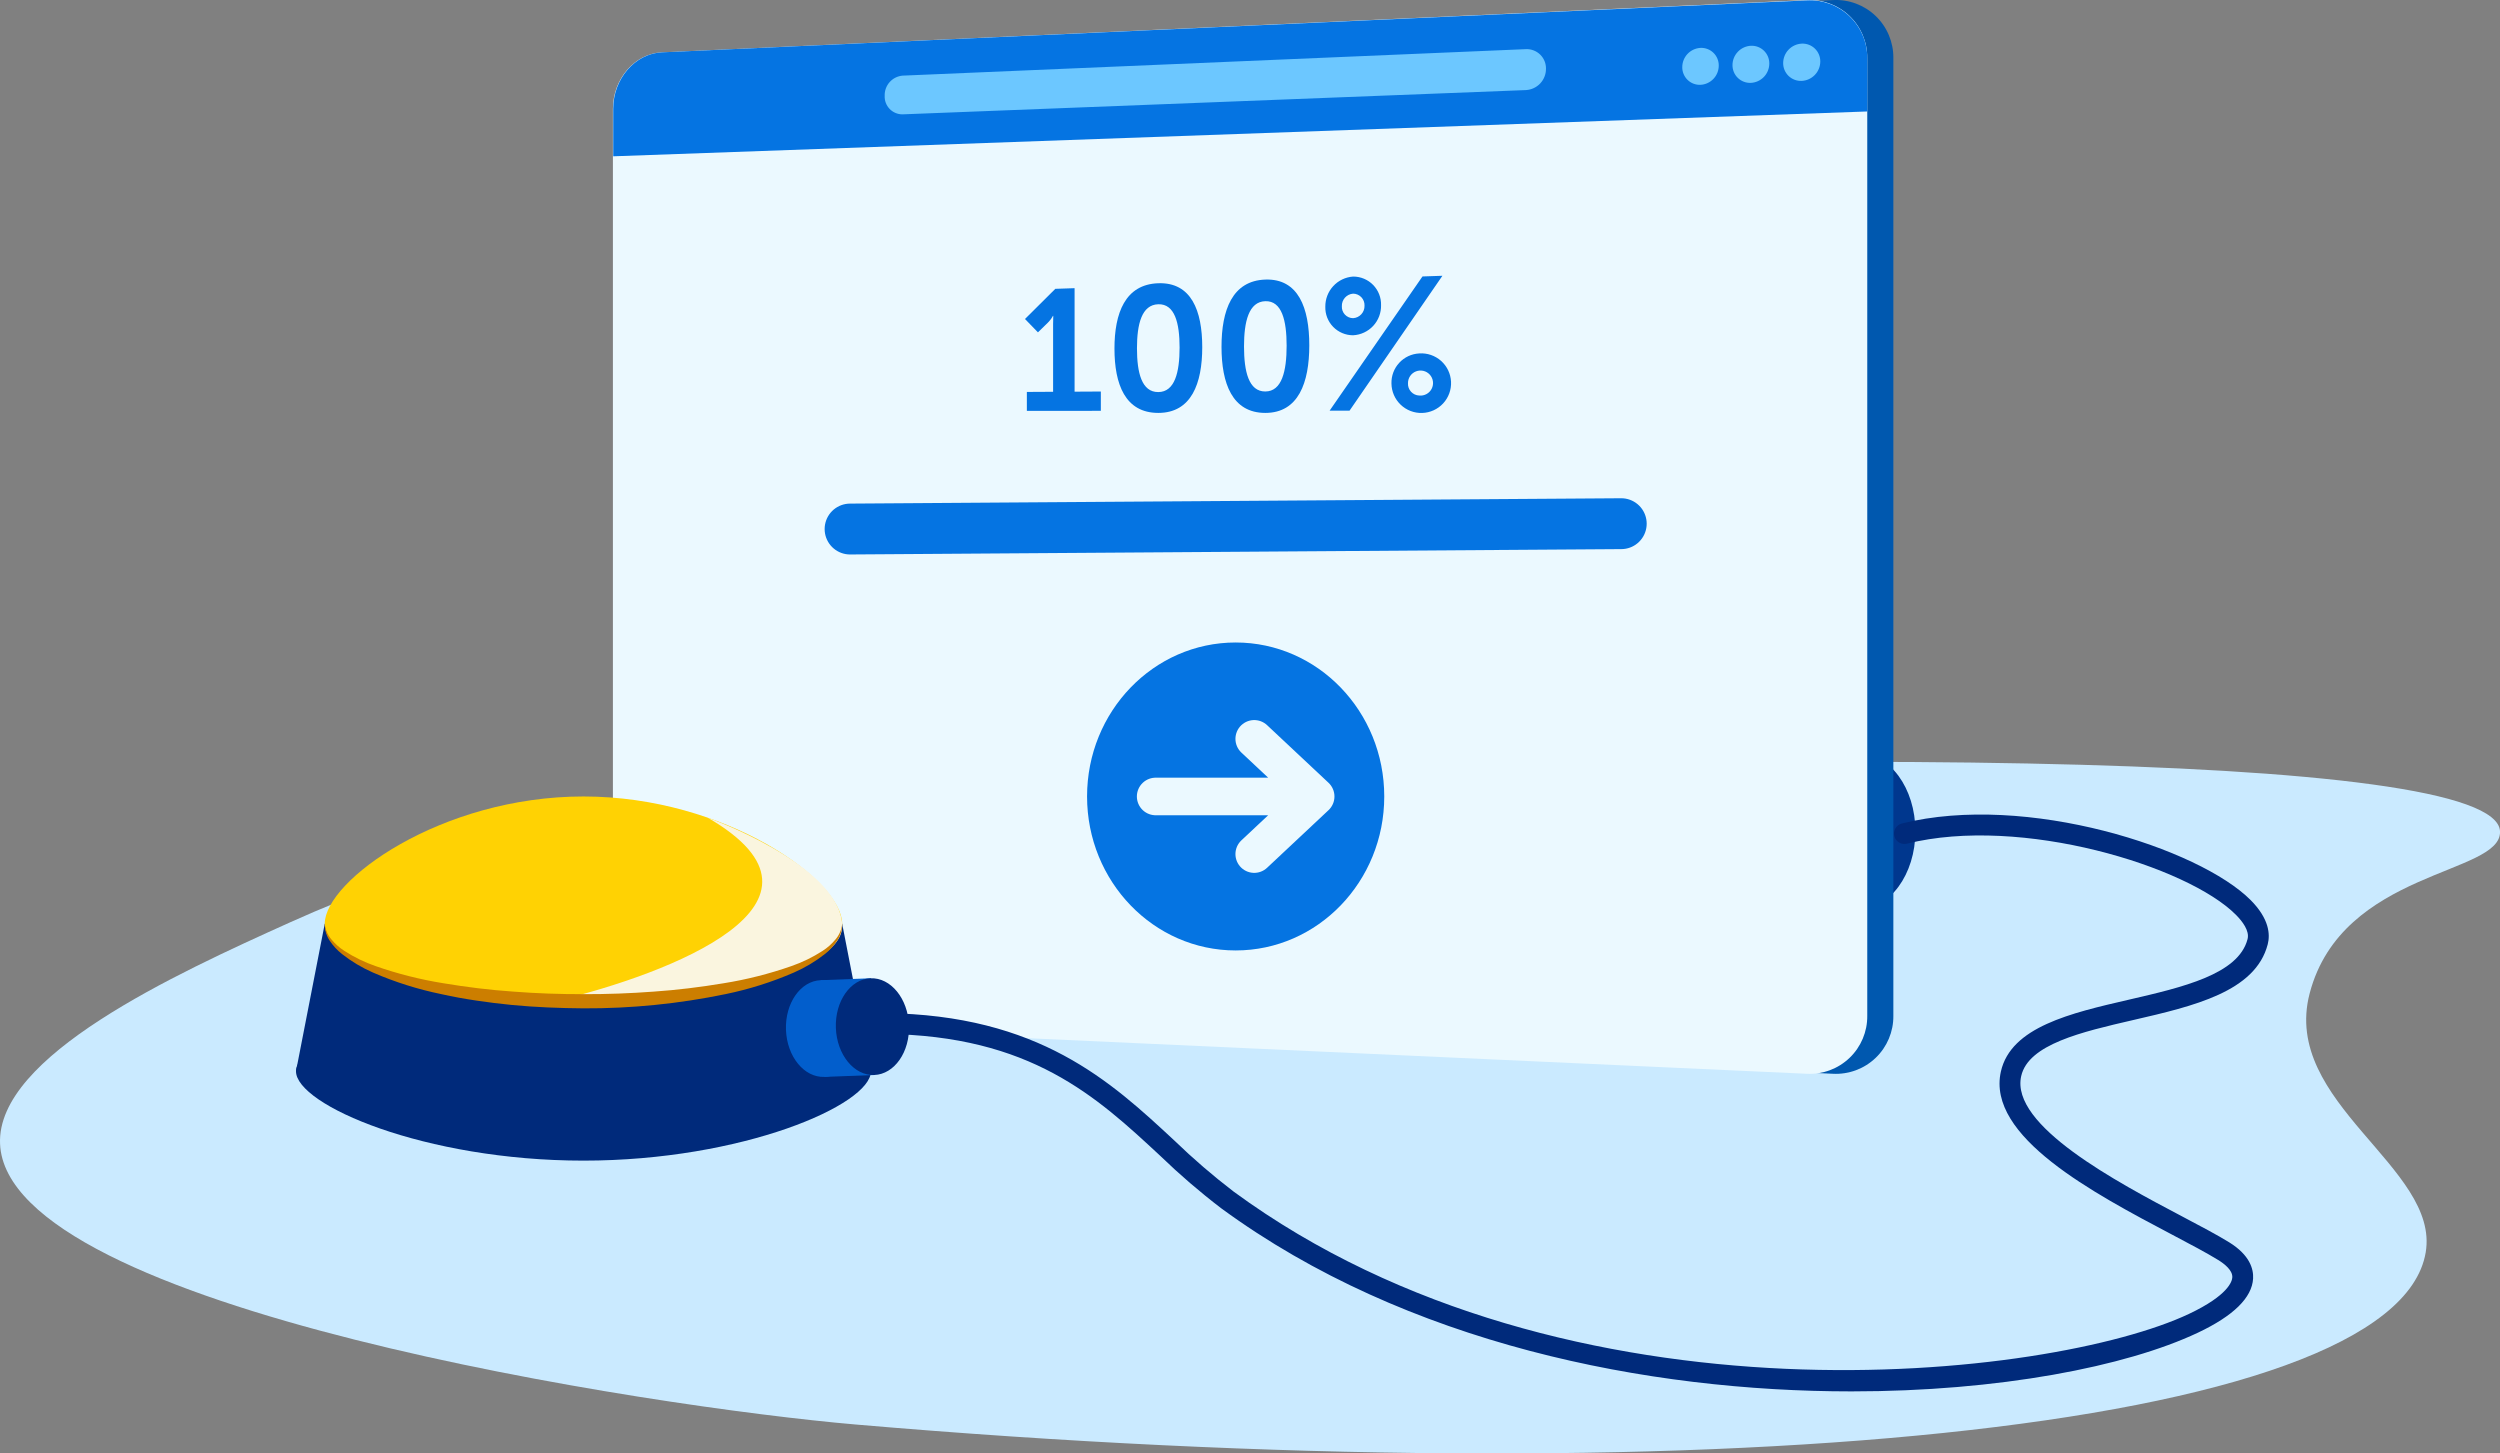 <svg data-name="b60c71e4-c03a-4bd7-be0f-b0c09865245d" xmlns="http://www.w3.org/2000/svg" viewBox="0 0 344 200"><rect x="0" y="0" width="344" height="200" fill="#808080" stroke="none"/><defs><clipPath id="a"><path fill="none" d="M0 104.828h344V200H0z"/></clipPath><clipPath id="b"><path fill="none" d="M-.511 102.152h345.127v100.556H-.511z"/></clipPath><clipPath id="c"><path d="M119.968 108.704c-11.525.568-45.217 2.513-80.005 18.19C23.971 134.098-.5 145.324.008 157.397c.957 22.761 90.026 36.229 117.67 38.61 115.366 9.934 211.953 1.066 216.1-23.683 1.96-11.698-19.91-20.56-15.973-35.621 4.457-17.056 26.481-16.304 26.195-22.32-.533-11.094-98.15-11.883-224.032-5.68" fill="none" clip-rule="evenodd"/></clipPath><clipPath id="d"><path fill="none" d="M0 104.812h344.104v95.236H0z"/></clipPath><clipPath id="e"><path d="M263.558 114.385c0 5.94-3.535 10.757-7.893 10.757s-7.893-4.816-7.893-10.757 3.534-10.757 7.893-10.757 7.893 4.816 7.893 10.757" fill="none" clip-rule="evenodd"/></clipPath><clipPath id="f"><path fill="none" d="M-208.09-87.787h766.142V1283.82H-208.09z"/></clipPath><clipPath id="g"><path d="M252.197 147.75l-157.549-7.193c-3.72-.17-6.72-3.651-6.72-7.777V14.98c0-4.126 3-7.607 6.72-7.777L252.197.009a7.907 7.907 0 018.329 7.977v131.787a7.907 7.907 0 01-8.33 7.977" fill="none" clip-rule="evenodd"/></clipPath><clipPath id="h"><path d="M248.605 147.75l-157.548-7.193c-3.72-.17-6.721-3.652-6.721-7.777V14.979c0-4.126 3.001-7.607 6.72-7.777L248.605.009a7.907 7.907 0 018.33 7.977v131.787a7.907 7.907 0 01-8.33 7.977" fill="none" clip-rule="evenodd"/></clipPath><clipPath id="i"><path d="M256.934 15.338V8.03a7.907 7.907 0 00-8.327-7.978L91.097 7.201c-3.718.168-6.718 3.648-6.718 7.774v6.532z" fill="none" clip-rule="evenodd"/></clipPath><clipPath id="j"><path d="M209.982 12.395l-85.803 3.34a2.442 2.442 0 01-2.447-2.564 2.694 2.694 0 012.447-2.763l85.803-3.646a2.646 2.646 0 012.745 2.705 2.92 2.92 0 01-2.745 2.928" fill="none" clip-rule="evenodd"/></clipPath><clipPath id="k"><path d="M236.501 9.03a2.653 2.653 0 01-2.514 2.642 2.408 2.408 0 01-2.507-2.44 2.654 2.654 0 012.507-2.642 2.407 2.407 0 012.514 2.44" fill="none" clip-rule="evenodd"/></clipPath><clipPath id="l"><path d="M243.456 8.748a2.67 2.67 0 01-2.536 2.655 2.423 2.423 0 01-2.529-2.45 2.67 2.67 0 012.529-2.655 2.422 2.422 0 012.536 2.45" fill="none" clip-rule="evenodd"/></clipPath><clipPath id="m"><path d="M250.472 8.465a2.687 2.687 0 01-2.559 2.667 2.439 2.439 0 01-2.55-2.46 2.689 2.689 0 012.55-2.668 2.438 2.438 0 012.559 2.46" fill="none" clip-rule="evenodd"/></clipPath><clipPath id="n"><path d="M119.84 147.405c0-4.634-17.71-8.39-39.556-8.39s-39.555 3.757-39.555 8.39 17.71 12.297 39.555 12.297 39.556-7.663 39.556-12.297" fill="none" clip-rule="evenodd"/></clipPath><clipPath id="o"><path fill="none" clip-rule="evenodd" d="M44.686 127.102l-3.957 20.303h79.111l-3.958-20.303H44.686z"/></clipPath><clipPath id="p"><path d="M115.883 127.102c0-5.894-15.938-17.508-35.599-17.508s-35.598 11.614-35.598 17.508 15.938 10.671 35.598 10.671 35.599-4.777 35.599-10.671" fill="none" clip-rule="evenodd"/></clipPath><clipPath id="q"><path d="M108.15 141.72c.14 3.675 2.506 6.568 5.284 6.462s4.915-3.171 4.774-6.846-2.506-6.568-5.282-6.462-4.916 3.171-4.776 6.846" fill="none" clip-rule="evenodd"/></clipPath><clipPath id="r"><path transform="rotate(-2.188 116.636 141.397)" fill="none" d="M113.177 134.737h6.914v13.318h-6.914z"/></clipPath><clipPath id="s"><path d="M115.016 141.458c.14 3.674 2.505 6.568 5.283 6.462s4.915-3.172 4.775-6.846-2.506-6.569-5.283-6.463-4.916 3.172-4.775 6.847" fill="none" clip-rule="evenodd"/></clipPath><clipPath id="t"><path d="M254.766 191.456c-28.008.001-61.23-6.508-86.703-25.179a94.659 94.659 0 01-8.41-7.231c-8.763-8.143-17.825-16.564-37.935-16.774a1.432 1.432 0 01.014-2.864h.014c21.219.222 31.122 9.422 39.857 17.54a92.614 92.614 0 008.152 7.02c45.996 33.712 112.665 25.695 131.442 16.827 5.422-2.562 5.94-4.494 5.969-5.026.055-.954-1.027-1.828-1.943-2.394-1.578-.973-3.785-2.138-6.342-3.487-10.795-5.696-25.58-13.497-23.558-22.448 1.386-6.136 9.614-8.037 17.573-9.876 7.434-1.717 15.122-3.492 16.37-8.349.292-1.13-.71-2.438-1.602-3.336-6.627-6.674-29.546-13.718-45.27-9.789a1.432 1.432 0 01-.694-2.779c17.155-4.283 40.942 3.447 47.997 10.55 2.563 2.582 2.69 4.724 2.344 6.067-1.683 6.543-10.233 8.518-18.5 10.427-7.097 1.64-14.435 3.334-15.425 7.716-1.538 6.81 13.26 14.62 22.103 19.285 2.6 1.372 4.847 2.558 6.508 3.582 2.859 1.764 3.372 3.688 3.299 4.991-.146 2.632-2.706 5.14-7.606 7.455-9.886 4.669-27.409 8.072-47.654 8.072" fill="none" clip-rule="evenodd"/></clipPath><clipPath id="u"><path d="M97.385 112.514s17.821 6.337 18.498 14.587-28.82 11.43-39.264 10.616c15.393-3.72 41.058-13.434 20.766-25.203" fill="none" clip-rule="evenodd"/></clipPath><clipPath id="v"><path d="M115.883 127.102a4.01 4.01 0 01-.688 2.344 7.937 7.937 0 01-1.693 1.83 19.567 19.567 0 01-4.258 2.544 47.815 47.815 0 01-9.405 2.97 94.272 94.272 0 01-19.554 1.959c-3.279-.025-6.558-.15-9.825-.463q-2.45-.238-4.886-.604-2.435-.352-4.845-.888a47.865 47.865 0 01-9.406-2.97 19.609 19.609 0 01-4.257-2.546 7.933 7.933 0 01-1.692-1.83 4.008 4.008 0 01-.687-2.346 3.851 3.851 0 00.927 2.173 7.61 7.61 0 001.777 1.57 19.864 19.864 0 004.297 2.092 54.362 54.362 0 009.334 2.36c3.175.53 6.377.928 9.595 1.147 3.215.251 6.44.36 9.668.353q4.838.014 9.667-.351c3.217-.22 6.42-.616 9.595-1.146a54.395 54.395 0 009.335-2.36 19.93 19.93 0 004.297-2.094 7.606 7.606 0 001.777-1.57 3.864 3.864 0 00.927-2.174" fill="none" clip-rule="evenodd"/></clipPath><clipPath id="w"><path d="M141.296 53.93l3.611-.02v-9.312c0-.567.023-1.135.023-1.135l-.046.002a3.952 3.952 0 01-.727.963l-1.337 1.303-1.782-1.837 4.174-4.151 2.65-.09v14.24l3.613-.02v2.657l-10.18.006z" fill="none" clip-rule="evenodd"/></clipPath><clipPath id="x"><path d="M153.35 47.975c0-4.902 1.478-8.846 6.028-9.001s6.051 3.777 6.051 8.793-1.5 9.05-6.05 9.05-6.028-3.94-6.028-8.842m8.96-.154c0-3.374-.657-6.02-2.933-5.955s-2.931 2.72-2.931 6.056c0 3.384.657 6.04 2.931 6.027s2.933-2.705 2.933-6.128" fill="none" clip-rule="evenodd"/></clipPath><clipPath id="y"><path d="M168.08 47.722c0-5.042 1.478-9.097 6.027-9.253s6.052 3.889 6.052 9.045-1.501 9.303-6.051 9.303-6.028-4.053-6.028-9.095m8.96-.154c0-3.469-.656-6.19-2.932-6.124s-2.932 2.794-2.932 6.224c0 3.48.657 6.212 2.932 6.2s2.932-2.782 2.932-6.3" fill="none" clip-rule="evenodd"/></clipPath><clipPath id="z"><path d="M182.364 42.197a4.11 4.11 0 013.823-4.142 3.83 3.83 0 013.846 3.935 4.053 4.053 0 01-3.846 4.143 3.819 3.819 0 01-3.823-3.936zm13.369-4.157l2.743-.093-12.782 18.563-2.743.002zm-7.975 4.011a1.585 1.585 0 00-1.571-1.645 1.678 1.678 0 00-1.548 1.73 1.558 1.558 0 001.548 1.645 1.674 1.674 0 001.571-1.73zm7.529 6.58a4.102 4.102 0 11-3.823 4.133 4.033 4.033 0 013.823-4.132zm0 5.794a1.724 1.724 0 10-1.548-1.703 1.61 1.61 0 001.548 1.704z" fill="none" clip-rule="evenodd"/></clipPath><clipPath id="A"><path d="M190.474 109.594c0-11.701-9.155-21.187-20.447-21.187s-20.447 9.486-20.447 21.187 9.155 21.187 20.447 21.187 20.447-9.486 20.447-21.187" fill="none" clip-rule="evenodd"/></clipPath></defs><g clip-path="url(#a)"><g clip-path="url(#b)"><g clip-path="url(#c)"><g clip-path="url(#d)"><path fill="#caeaff" d="M-2.557 102.168h349.116V202.66H-2.557z"/></g></g></g></g><path fill="none" d="M0 0h344v200H0z"/><g clip-path="url(#e)"><g clip-path="url(#f)"><path fill="#00378e" d="M245.112 100.968h21.106v26.834h-21.106z"/></g></g><g clip-path="url(#g)"><g clip-path="url(#f)"><path fill="#0058af" d="M85.267-2.66h177.919v153.079H85.267z"/></g></g><g clip-path="url(#h)"><g clip-path="url(#f)"><path fill="#ebf9ff" d="M81.675-2.66h177.919v153.079H81.675z"/></g></g><g clip-path="url(#i)"><g clip-path="url(#f)"><path fill="#0574e2" d="M81.718-2.617h177.876v26.785H81.718z"/></g></g><g clip-path="url(#j)"><g clip-path="url(#f)"><path fill="#6cc7ff" d="M119.072 4.099h96.315v14.297h-96.315z"/></g></g><g clip-path="url(#k)"><g clip-path="url(#f)"><path fill="#6cc7ff" d="M228.819 3.927h10.342v10.408h-10.342z"/></g></g><g clip-path="url(#l)"><g clip-path="url(#f)"><path fill="#6cc7ff" d="M235.731 3.635h10.385v10.43h-10.385z"/></g></g><g clip-path="url(#m)"><g clip-path="url(#f)"><path fill="#6cc7ff" d="M242.703 3.342h10.429v10.452h-10.429z"/></g></g><g clip-path="url(#n)"><g clip-path="url(#f)"><path fill="#002a7b" d="M38.069 136.354H122.5v26.008H38.069z"/></g></g><g clip-path="url(#o)"><g clip-path="url(#f)"><path fill="#002a7b" d="M38.069 124.441H122.5v25.624H38.069z"/></g></g><g clip-path="url(#p)"><g clip-path="url(#f)"><path fill="#ffd203" d="M42.026 106.933h76.517v33.5H42.026z"/></g></g><g clip-path="url(#q)"><g clip-path="url(#f)"><path fill="#025ecc" d="M105.483 132.211h15.392v18.634h-15.392z"/></g></g><g clip-path="url(#r)"><g clip-path="url(#f)"><path fill="#025ecc" d="M110.265 131.95h12.737v18.892h-12.737z"/></g></g><g clip-path="url(#s)"><g clip-path="url(#f)"><path fill="#002a7b" d="M112.349 131.948h15.392v18.635h-15.392z"/></g></g><g clip-path="url(#t)"><g clip-path="url(#f)"><path fill="#002a7b" d="M117.64 109.421h197.201v84.694H117.64z"/></g></g><g clip-path="url(#u)"><g clip-path="url(#f)"><path fill="#faf5df" d="M73.959 109.854h44.596v30.647H73.959z"/></g></g><g clip-path="url(#v)"><g clip-path="url(#f)"><path fill="#cc7e00" d="M42.021 124.441h76.527v16.968H42.021z"/></g></g><path fill="none" stroke="#0574e2" stroke-linecap="round" stroke-miterlimit="10" stroke-width="7" d="M116.97 72.796l106.114-.737"/><g clip-path="url(#w)"><g clip-path="url(#f)"><path fill="#0574e2" d="M138.377 36.993h15.758v22.203h-15.758z"/></g></g><g clip-path="url(#x)"><g clip-path="url(#f)"><path fill="#0574e2" d="M150.69 36.309h17.399v23.169H150.69z"/></g></g><g clip-path="url(#y)"><g clip-path="url(#f)"><path fill="#0574e2" d="M165.42 35.804h17.399v23.673H165.42z"/></g></g><g clip-path="url(#z)"><g clip-path="url(#f)"><path fill="#0574e2" d="M179.703 35.288h22.067v24.19h-22.067z"/></g></g><g clip-path="url(#A)"><g clip-path="url(#f)"><path fill="#0574e2" d="M146.919 85.746h46.215v47.694h-46.215z"/></g></g><path fill="none" stroke="#ebf9ff" stroke-linecap="round" stroke-linejoin="round" stroke-width="5.171" d="M159.019 109.594h22.016M172.582 117.521l8.453-7.927-8.453-7.927"/></svg>
